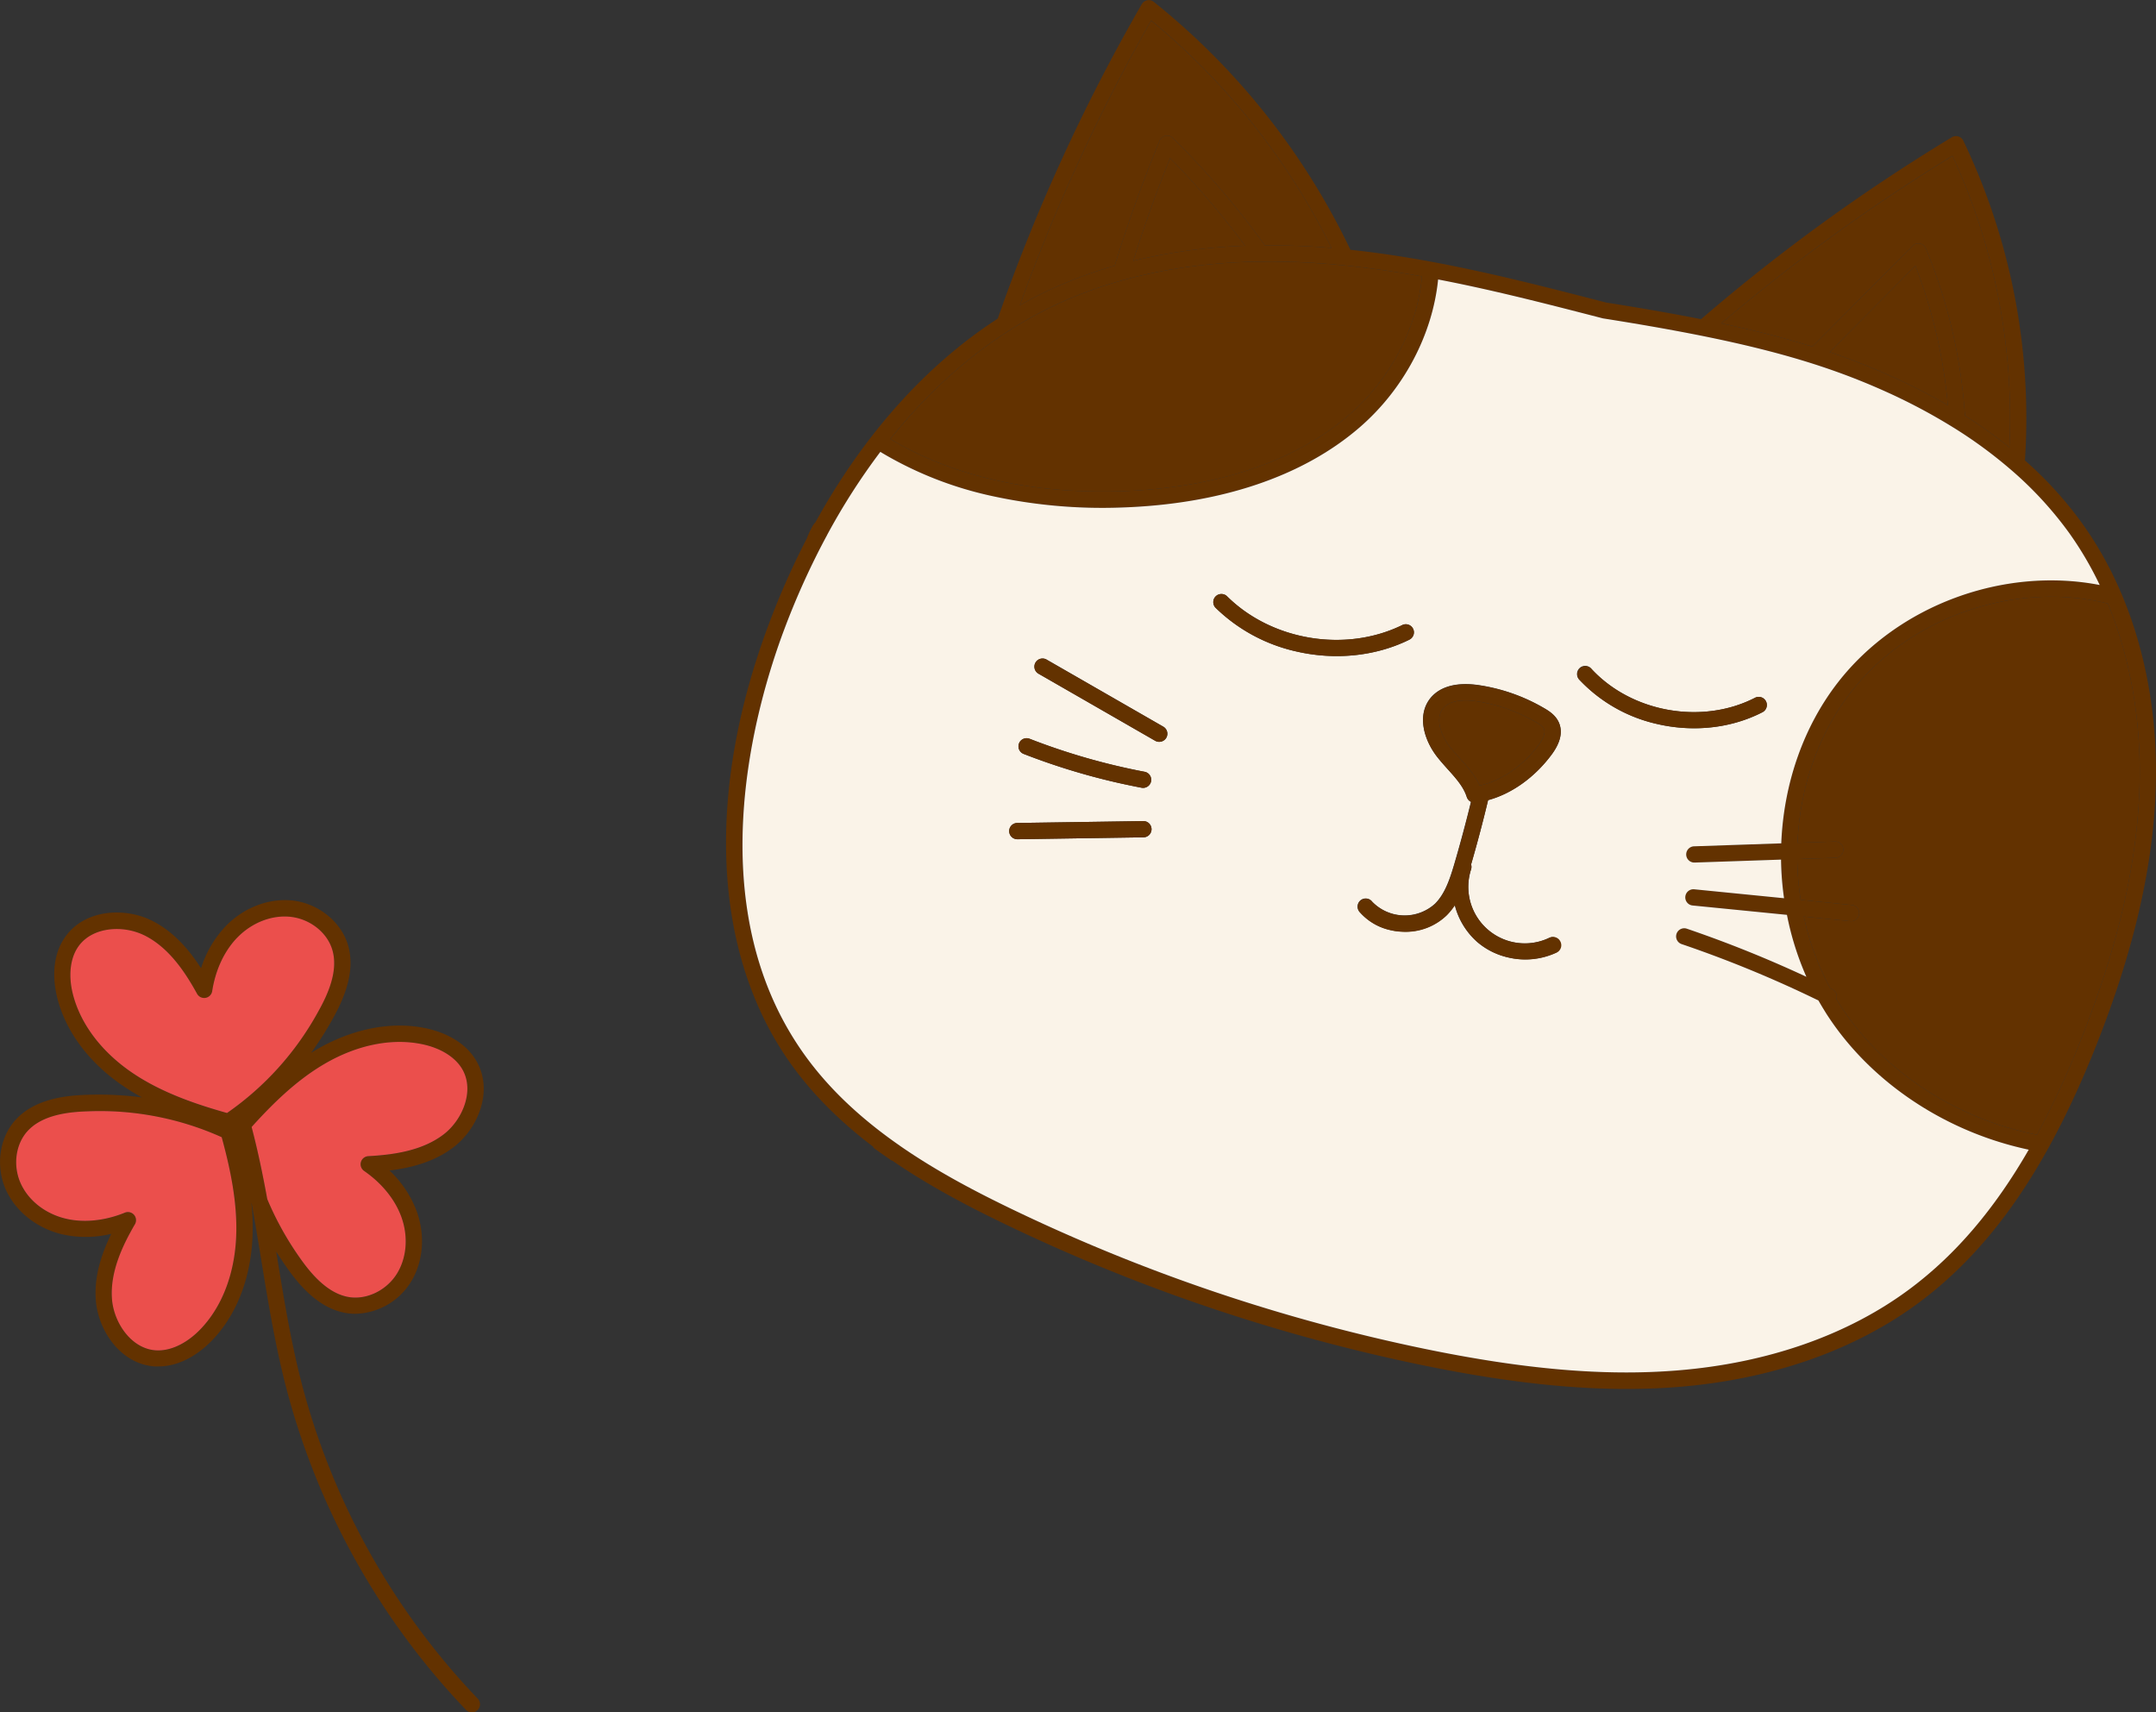 <?xml version="1.0" encoding="UTF-8"?> <svg xmlns="http://www.w3.org/2000/svg" id="Слой_1" data-name="Слой 1" viewBox="0 0 887.19 704.59"><rect x="0" y="0" width="887.19" height="704.59" fill="#333333" stroke="none"/> <defs> <style>.cls-1{fill:#633200;}.cls-2{fill:#faf3e8;}.cls-3{fill:#eb4f4c;}</style> </defs> <path class="cls-1" d="M1104.16,453.78c.61-27.79-4.29-54.41-14.07-77.59a3.81,3.81,0,0,0-.35-.8A149.58,149.58,0,0,0,1073.82,347a156.84,156.84,0,0,0-23.54-25.89,264.31,264.31,0,0,0-25.36-131.55,3.35,3.35,0,0,0-2.06-1.75,3.28,3.28,0,0,0-2.68.35A765,765,0,0,0,917,263c-11.63-2.3-24.49-4.55-39-6.83-34.17-8.83-69.42-17.92-105.28-21.72a291.46,291.46,0,0,0-80.9-102,3.33,3.33,0,0,0-2.71-.67,3.37,3.37,0,0,0-2.27,1.62,763.15,763.15,0,0,0-59.25,129.37c-29.64,19.19-55.31,47.95-75.17,84.08-.62-.13-3.44,6.12-3.28,6.15a323,323,0,0,0-15.69,35.29c-26.13,69.47-23.15,135.06,8.17,179.94,9.72,13.94,21.84,25.56,35,35.5l-.37.05c2.54,1.86,5.13,3.66,7.72,5.45l.23,0c15.27,10.51,31.56,19,47,26.42a740.46,740.46,0,0,0,153.7,53.93c5.72,1.32,11.47,2.59,17.23,3.77,41.52,8.56,75,11.42,105.45,9,38.75-3.11,73.22-15.27,99.7-35.16,29.54-22.2,52.43-55.45,72.06-104.66C1095.32,522.38,1103.43,486.85,1104.16,453.78Zm-83.69-258a257.42,257.42,0,0,1,23.41,119.94,197.69,197.69,0,0,0-18.28-13,216.69,216.69,0,0,0-16.11-68.84,3.4,3.4,0,0,0-2.44-2,3.34,3.34,0,0,0-3,.92q-20.62,20.75-41.23,41.5c-11.17-3.48-23.41-6.6-37.49-9.58A757.29,757.29,0,0,1,1020.47,195.78Zm-1.91,102.64a251.4,251.4,0,0,0-23.18-11.88c-8.17-3.68-16.51-7-25.45-10q17.63-17.76,35.26-35.49A209.93,209.93,0,0,1,1018.56,298.42ZM690.72,140.08a284.83,284.83,0,0,1,74.22,93.59h-.22c-9.29-.78-18.35-1.11-27.16-1a351.9,351.9,0,0,0-37.9-44.23,3.34,3.34,0,0,0-5.45,1.09c-6.92,16.77-13.14,34.08-18.5,51.49a181.73,181.73,0,0,0-25.47,9.34c-4.61,2.09-9.12,4.41-13.57,6.93A754.82,754.82,0,0,1,690.72,140.08Zm38.69,92.72A229.42,229.42,0,0,0,683.33,239c4.51-14.28,9.6-28.45,15.17-42.28A345.12,345.12,0,0,1,729.41,232.8ZM653,256.38c31.15-14.18,68.55-19.59,111.16-16.06,2,.16,3.89.35,5.84.54l.1,0c10.73,1.07,21.42,2.64,32.07,4.55-2,21.23-13.08,42.37-30.11,57.07-28.08,24.23-66.45,30.4-93.7,31.3-25.92.85-63.08-2.27-95-21.51C603.38,287.33,627,268.25,653,256.38Zm350.26,405.35c-25.46,19.13-58.73,30.84-96.21,33.84-29.77,2.39-62.69-.43-103.58-8.85A734.94,734.94,0,0,1,634.1,629.53c-15.41-7.4-31.72-15.93-46.89-26.48a3.17,3.17,0,0,0-.56-.4c-15-10.49-28.83-23-39.52-38.29-42.65-61.14-19.38-141.88-7.39-173.77A314.26,314.26,0,0,1,557,352.5a3.64,3.64,0,0,0,.34-.65,268,268,0,0,1,21.93-34.25,151.14,151.14,0,0,0,44.93,17.94,213.28,213.28,0,0,0,54.41,4.95c40.62-1.36,74.45-12.73,97.85-32.93,18.16-15.67,30.06-38.19,32.34-60.9,8.28,1.59,16.52,3.37,24.73,5.27,14.49,3.35,28.84,7.06,43,10.72a1.8,1.8,0,0,0,.32.06c55.26,8.72,86.65,16.83,115.79,29.93a237.26,237.26,0,0,1,27.83,14.72,3.85,3.85,0,0,0,.38.23A187.29,187.29,0,0,1,1044.5,325l.18.15a151.12,151.12,0,0,1,23.72,25.77A141.19,141.19,0,0,1,1081,372.38c-39.47-7.64-82.86,8.21-107.61,39.93C959.21,430.54,951,454,950,478.68l-35.9,1.22a3.34,3.34,0,0,0-.64,6.59,3.14,3.14,0,0,0,.87.09l35.58-1.21a123.61,123.61,0,0,0,1.23,15.89l-37-3.68a3.35,3.35,0,0,0-1.09,6.59l.43.07,38.86,3.86a119.92,119.92,0,0,0,8,25.49,494.16,494.16,0,0,0-49.19-19.79,3.34,3.34,0,1,0-2.16,6.33,483.47,483.47,0,0,1,56.27,23.21c1.06,1.89,2.09,3.62,3.14,5.25,17.52,27.41,47.45,47.85,81,55.6.79.18,1.58.36,2.37.52C1037.71,629.21,1021.83,647.79,1003.27,661.73Zm69.87-101.79a363.31,363.31,0,0,1-17.9,38.65C1021.6,592,991.4,572.11,974.06,545c-.46-.72-.93-1.47-1.38-2.24a3.34,3.34,0,0,0-1.66-4.06l-.88-.42a111.08,111.08,0,0,1-10.85-29.48l19.27,1.92a3.35,3.35,0,0,0,.65-6.66L958,501.94a117.4,117.4,0,0,1-1.42-16.8l15.74-.53a3.34,3.34,0,1,0-.22-6.68l-15.41.52c1-23.11,8.74-45,22-62,24.21-31,67.46-45.84,105.7-36.46,9.09,22,13.65,47.29,13.07,73.68C1096.76,485.89,1088.8,520.66,1073.14,559.94Z" transform="translate(-217.02 -131.67)"></path> <path class="cls-1" d="M729.41,232.8A229.42,229.42,0,0,0,683.33,239c4.51-14.28,9.6-28.45,15.17-42.28A345.12,345.12,0,0,1,729.41,232.8Z" transform="translate(-217.02 -131.67)"></path> <path class="cls-1" d="M764.94,233.67h-.22c-9.29-.78-18.35-1.11-27.16-1a351.9,351.9,0,0,0-37.9-44.23,3.34,3.34,0,0,0-5.45,1.09c-6.92,16.77-13.14,34.08-18.5,51.49a181.73,181.73,0,0,0-25.47,9.34c-4.61,2.09-9.12,4.41-13.57,6.93a754.82,754.82,0,0,1,54.05-117.15A284.83,284.83,0,0,1,764.94,233.67Z" transform="translate(-217.02 -131.67)"></path> <path class="cls-1" d="M1043.88,315.72a197.69,197.69,0,0,0-18.28-13,216.69,216.69,0,0,0-16.11-68.84,3.4,3.4,0,0,0-2.44-2,3.34,3.34,0,0,0-3,.92q-20.62,20.75-41.23,41.5c-11.17-3.48-23.41-6.6-37.49-9.58a757.29,757.29,0,0,1,95.16-68.9A257.42,257.42,0,0,1,1043.88,315.72Z" transform="translate(-217.02 -131.67)"></path> <path class="cls-1" d="M1018.56,298.42a251.4,251.4,0,0,0-23.18-11.88c-8.17-3.68-16.51-7-25.45-10q17.63-17.76,35.26-35.49A209.93,209.93,0,0,1,1018.56,298.42Z" transform="translate(-217.02 -131.67)"></path> <path class="cls-1" d="M772.07,302.5c-28.08,24.23-66.45,30.4-93.7,31.3-25.92.85-63.08-2.27-95-21.51,20-25,43.59-44,69.64-55.91,31.15-14.18,68.55-19.59,111.16-16.06,2,.16,3.89.35,5.84.54l.1,0c10.73,1.07,21.42,2.64,32.07,4.55C800.21,266.66,789.1,287.8,772.07,302.5Z" transform="translate(-217.02 -131.67)"></path> <path class="cls-1" d="M1073.14,559.94a363.31,363.31,0,0,1-17.9,38.65C1021.6,592,991.4,572.11,974.06,545c-.46-.72-.93-1.47-1.38-2.24a3.34,3.34,0,0,0-1.66-4.06l-.88-.42a111.08,111.08,0,0,1-10.85-29.48l19.27,1.92a3.35,3.35,0,0,0,.65-6.66L958,501.94a117.4,117.4,0,0,1-1.42-16.8l15.74-.53a3.34,3.34,0,1,0-.22-6.68l-15.41.52c1-23.11,8.74-45,22-62,24.21-31,67.46-45.84,105.7-36.46,9.09,22,13.65,47.29,13.07,73.68C1096.76,485.89,1088.8,520.66,1073.14,559.94Z" transform="translate(-217.02 -131.67)"></path> <path class="cls-2" d="M1049.45,604.19c-33.57-7.75-63.5-28.19-81-55.6-1-1.63-2.08-3.36-3.14-5.25A483.47,483.47,0,0,0,909,520.13a3.34,3.34,0,1,1,2.16-6.33,494.16,494.16,0,0,1,49.19,19.79,119.92,119.92,0,0,1-8-25.49l-38.86-3.86-.43-.07a3.35,3.35,0,0,1,1.09-6.59l37,3.68a123.61,123.61,0,0,1-1.23-15.89l-35.58,1.21a3.14,3.14,0,0,1-.87-.09,3.34,3.34,0,0,1,.64-6.59l35.9-1.22c1-24.69,9.21-48.14,23.43-66.37,24.75-31.72,68.14-47.57,107.61-39.93a141.19,141.19,0,0,0-12.64-21.51,151.12,151.12,0,0,0-23.72-25.77l-.18-.15a187.29,187.29,0,0,0-23.66-17.36,3.85,3.85,0,0,1-.38-.23,237.26,237.26,0,0,0-27.83-14.72c-29.14-13.1-60.53-21.21-115.79-29.93a1.8,1.8,0,0,1-.32-.06c-14.17-3.66-28.52-7.37-43-10.72-8.21-1.9-16.45-3.68-24.73-5.27-2.28,22.71-14.18,45.23-32.34,60.9-23.4,20.2-57.23,31.57-97.85,32.93a213.28,213.28,0,0,1-54.41-4.95,151.14,151.14,0,0,1-44.93-17.94,268,268,0,0,0-21.93,34.25,3.64,3.64,0,0,1-.34.65,314.26,314.26,0,0,0-17.24,38.09c-12,31.89-35.26,112.63,7.39,173.77,10.69,15.33,24.53,27.8,39.52,38.29a3.17,3.17,0,0,1,.56.4c15.17,10.55,31.48,19.08,46.89,26.48a734.94,734.94,0,0,0,169.38,57.19c40.89,8.42,73.81,11.24,103.58,8.85,37.48-3,70.75-14.71,96.21-33.84,18.56-13.94,34.44-32.52,48.55-57C1051,604.55,1050.24,604.37,1049.45,604.19ZM643.14,404.3a3.35,3.35,0,0,1,4.57-1.23l48,27.59a3.34,3.34,0,0,1-2.42,6.16,3.26,3.26,0,0,1-.92-.36l-48-27.59A3.35,3.35,0,0,1,643.14,404.3Zm-6.79,33.24a3.35,3.35,0,0,1,4.33-1.9A268.59,268.59,0,0,0,688,449.23a3.34,3.34,0,1,1-1.25,6.57c-3.58-.69-7.17-1.44-10.73-2.26a274.55,274.55,0,0,1-37.81-11.67A3.33,3.33,0,0,1,636.35,437.54Zm51.23,38.66-51.86.79a3.15,3.15,0,0,1-.81-.09,3.34,3.34,0,0,1,.71-6.6l51.86-.78a3.34,3.34,0,1,1,.1,6.68Zm109.25-81.26c-14.29,7-31,8.35-46.43,4.77a69.17,69.17,0,0,1-33.13-17.92,3.34,3.34,0,1,1,4.71-4.74c18.4,18.22,48.65,23.21,71.93,11.88a3.34,3.34,0,1,1,2.92,6Zm60.74,128.6a30.4,30.4,0,0,1-20,2.06,29.48,29.48,0,0,1-12.79-6.43,30.13,30.13,0,0,1-9.15-15.07,27.44,27.44,0,0,1-3.3,4.1A24.36,24.36,0,0,1,794.27,515a25.42,25.42,0,0,1-5.18-.67,23.38,23.38,0,0,1-12.44-7.25,3.34,3.34,0,1,1,5-4.4,18.62,18.62,0,0,0,25.92.77c4.06-4.1,6.07-10.13,7.93-16.47,2.44-8.32,4.72-16.86,6.81-25.41a3.36,3.36,0,0,1-1.75-2c-1.34-4.23-4.51-7.75-7.86-11.46-1.42-1.59-2.89-3.22-4.25-4.95-5.42-6.9-8.43-17-3-24.05,3.94-5,11-6.95,20.39-5.5A75,75,0,0,1,852.35,423c2.46,1.43,4.91,3.15,6.16,6,1.65,3.81.64,8.24-3,13.14-7,9.42-16.47,16.14-26.14,18.74-2.12,8.9-4.47,17.78-7,26.47a3.41,3.41,0,0,1,0,2,23.26,23.26,0,0,0,32.27,28.14,3.35,3.35,0,0,1,2.93,6Zm9.56-112A3.35,3.35,0,1,1,872,407c16.61,17.88,45.51,22.93,67.21,11.78a3.34,3.34,0,1,1,3.06,5.94c-13.21,6.8-28.82,8.22-43.29,4.87A62.82,62.82,0,0,1,867.13,411.55Z" transform="translate(-217.02 -131.67)"></path> <path class="cls-1" d="M796.83,394.94c-14.29,7-31,8.35-46.43,4.77a69.17,69.17,0,0,1-33.13-17.92,3.34,3.34,0,1,1,4.71-4.74c18.4,18.22,48.65,23.21,71.93,11.88a3.34,3.34,0,1,1,2.92,6Z" transform="translate(-217.02 -131.67)"></path> <path class="cls-1" d="M942.3,424.71c-13.21,6.8-28.82,8.22-43.29,4.87a62.82,62.82,0,0,1-31.88-18A3.35,3.35,0,1,1,872,407c16.61,17.88,45.51,22.93,67.21,11.78a3.34,3.34,0,1,1,3.06,5.94Z" transform="translate(-217.02 -131.67)"></path> <path class="cls-1" d="M859.11,519.06a3.35,3.35,0,0,0-4.47-1.54,23.26,23.26,0,0,1-32.27-28.14,3.41,3.41,0,0,0,0-2c2.52-8.69,4.87-17.57,7-26.47,9.67-2.6,19.16-9.32,26.14-18.74,3.63-4.9,4.64-9.33,3-13.14-1.25-2.9-3.7-4.62-6.16-6a75,75,0,0,0-26.43-9.34c-9.4-1.45-16.45.46-20.39,5.5-5.48,7-2.47,17.15,3,24.05,1.36,1.73,2.83,3.36,4.25,4.95,3.35,3.71,6.52,7.23,7.86,11.46a3.36,3.36,0,0,0,1.75,2c-2.09,8.55-4.37,17.09-6.81,25.41-1.86,6.34-3.87,12.37-7.93,16.47a18.62,18.62,0,0,1-25.92-.77,3.34,3.34,0,1,0-5,4.4,23.38,23.38,0,0,0,12.44,7.25,25.42,25.42,0,0,0,5.18.67,24.36,24.36,0,0,0,18.09-6.84,27.44,27.44,0,0,0,3.3-4.1,30.13,30.13,0,0,0,9.15,15.07,29.48,29.48,0,0,0,12.79,6.43,30.4,30.4,0,0,0,20-2.06A3.35,3.35,0,0,0,859.11,519.06Zm-33.2-64.18c-2-4.31-5.14-7.82-8.21-11.22-1.41-1.57-2.74-3.05-4-4.6-3.7-4.69-6.19-11.64-2.94-15.81,3.13-4,10.18-3.6,14.1-3,1.65.25,3.3.57,4.94.95A69.44,69.44,0,0,1,849,428.76c1.48.85,2.91,1.8,3.39,2.91.83,1.94-1,4.92-2.23,6.52C843.72,446.86,834.63,453.07,825.91,454.88Z" transform="translate(-217.02 -131.67)"></path> <path class="cls-1" d="M850.14,438.19c-6.42,8.67-15.51,14.88-24.23,16.69-2-4.31-5.14-7.82-8.21-11.22-1.41-1.57-2.74-3.05-4-4.6-3.7-4.69-6.19-11.64-2.94-15.81,3.13-4,10.18-3.6,14.1-3,1.65.25,3.3.57,4.94.95A69.44,69.44,0,0,1,849,428.76c1.48.85,2.91,1.8,3.39,2.91C853.2,433.61,851.34,436.59,850.14,438.19Z" transform="translate(-217.02 -131.67)"></path> <path class="cls-1" d="M696.91,435.23a3.35,3.35,0,0,1-3.66,1.59,3.26,3.26,0,0,1-.92-.36l-48-27.59a3.34,3.34,0,1,1,3.33-5.8l48,27.59A3.36,3.36,0,0,1,696.91,435.23Z" transform="translate(-217.02 -131.67)"></path> <path class="cls-1" d="M690.71,453.13a3.36,3.36,0,0,1-3.92,2.67c-3.58-.69-7.17-1.44-10.73-2.26a274.55,274.55,0,0,1-37.81-11.67,3.34,3.34,0,1,1,2.43-6.23A268.59,268.59,0,0,0,688,449.23,3.34,3.34,0,0,1,690.71,453.13Z" transform="translate(-217.02 -131.67)"></path> <path class="cls-1" d="M687.58,476.2l-51.86.79a3.15,3.15,0,0,1-.81-.09,3.34,3.34,0,0,1,.71-6.6l51.86-.78a3.34,3.34,0,1,1,.1,6.68Z" transform="translate(-217.02 -131.67)"></path> <path class="cls-1" d="M340.68,699c-4.15-16.43-6.94-33.52-9.62-50.05l-.39-2.31c1.35,2.15,2.76,4.29,4.26,6.43,5.08,7.23,13.15,17.06,24.69,18.9a22.63,22.63,0,0,0,3.58.28A27.59,27.59,0,0,0,386,659.3c5.13-8.19,6.1-19,2.58-29a44.35,44.35,0,0,0-11.28-17c8.83-1.08,18.49-3.54,26.43-9.65,10-7.7,16.28-22.91,9.53-35.06-5.2-9.37-15.6-12.73-21.34-13.9-14.16-2.88-30.12.33-44.94,9-.65.38-1.3.78-1.94,1.18a136.83,136.83,0,0,0,8.9-14c4.3-7.72,9.63-19.27,6.25-30.46-2.89-9.58-12.29-17.07-22.88-18.22-9.61-1-19.76,2.82-27.17,10.31a44.27,44.27,0,0,0-10.38,17.57c-4.83-7.48-11.25-15.1-20.22-19.58-11.27-5.63-27.72-4.66-35.7,6.71-6.17,8.77-4.66,19.59-3.2,25.27,3.57,14,13.42,27,27.74,36.49,2.3,1.54,4.67,3,7.08,4.26a137,137,0,0,0-22.74-1.07c-8.83.29-21.48,1.69-29.33,10.35-6.73,7.41-8.29,19.32-3.82,29,4.07,8.77,12.6,15.5,22.83,18a44.35,44.35,0,0,0,20.42-.15c-3.93,8-7.15,17.41-6.36,27.41,1,12.57,10.29,26.15,24.14,27.14.55,0,1.1,0,1.64,0,9.92,0,17.77-6.38,21.67-10.32,10.16-10.28,16.19-25.41,17-42.59a99.91,99.91,0,0,0-.43-14.39l.12.28c1.39,7.71,2.65,15.42,3.89,23,2.72,16.66,5.53,33.9,9.74,50.61a302.4,302.4,0,0,0,74.43,134.62,3.35,3.35,0,1,0,4.83-4.63A295.48,295.48,0,0,1,340.68,699Zm-26.49-58.18c-.71,15.52-6.06,29.08-15.05,38.19-5.63,5.69-12.22,8.71-18.08,8.3-10.13-.72-17.2-11.46-17.95-21-.9-11.44,4.58-22.52,9.45-30.9a3.35,3.35,0,0,0-2.89-5,3.49,3.49,0,0,0-1.26.25c-8.29,3.39-17,4.26-24.44,2.45-8.28-2-15.14-7.36-18.35-14.31-3.38-7.28-2.27-16.19,2.71-21.67,6.14-6.78,17-7.9,24.59-8.15a122.22,122.22,0,0,1,55.33,10.64C311.63,612,314.85,626.45,314.19,640.79Zm-3.75-51.16c-12.38-3.49-26.42-8.18-38.38-16.14-12.93-8.61-21.79-20.19-25-32.58-2-7.76-1.17-15,2.2-19.78,3.53-5,9.6-7.2,15.76-7.2a26,26,0,0,1,11.48,2.64c10.26,5.12,16.94,15.53,21.61,24a3.34,3.34,0,0,0,6.23-1.1c1.37-8.85,5.1-16.74,10.5-22.2,6-6.06,14.12-9.17,21.71-8.36,8,.86,15.06,6.41,17.19,13.5,2.64,8.75-2,18.62-5.69,25.27A122.16,122.16,0,0,1,310.44,589.63Zm10.12,5.76c8.26-9.16,18.12-19,29.8-25.85,13.39-7.88,27.66-10.81,40.21-8.25,7.84,1.59,14,5.46,16.83,10.59,4.92,8.88-.2,20.67-7.77,26.51-9.09,7-21.37,8.46-31.05,9a3.34,3.34,0,0,0-1.72,6.09c7.37,5.09,12.84,11.89,15.4,19.14,2.83,8,2.11,16.69-1.94,23.18-4.26,6.81-12.34,10.74-19.65,9.58-9-1.44-15.88-9.91-20.26-16.15A127.25,127.25,0,0,1,327,625.06C325.19,615.12,323.14,605.17,320.56,595.39Z" transform="translate(-217.02 -131.67)"></path> <path class="cls-3" d="M348.08,547.7a122.16,122.16,0,0,1-37.64,41.93c-12.38-3.49-26.42-8.18-38.38-16.14-12.93-8.61-21.79-20.19-25-32.58-2-7.76-1.17-15,2.2-19.78,3.53-5,9.6-7.2,15.76-7.2a26,26,0,0,1,11.48,2.64c10.26,5.12,16.94,15.53,21.61,24a3.34,3.34,0,0,0,6.23-1.1c1.37-8.85,5.1-16.74,10.5-22.2,6-6.06,14.12-9.17,21.71-8.36,8,.86,15.06,6.41,17.19,13.5C356.41,531.18,351.79,541.05,348.08,547.7Z" transform="translate(-217.02 -131.67)"></path> <path class="cls-3" d="M314.19,640.79c-.71,15.52-6.06,29.08-15.05,38.19-5.63,5.69-12.22,8.71-18.08,8.3-10.13-.72-17.2-11.46-17.95-21-.9-11.44,4.58-22.52,9.45-30.9a3.35,3.35,0,0,0-2.89-5,3.49,3.49,0,0,0-1.26.25c-8.29,3.39-17,4.26-24.44,2.45-8.28-2-15.14-7.36-18.35-14.31-3.38-7.28-2.27-16.19,2.71-21.67,6.14-6.78,17-7.9,24.59-8.15a122.22,122.22,0,0,1,55.33,10.64C311.63,612,314.85,626.45,314.19,640.79Z" transform="translate(-217.02 -131.67)"></path> <path class="cls-3" d="M399.63,598.39c-9.09,7-21.37,8.46-31.05,9a3.34,3.34,0,0,0-1.72,6.09c7.37,5.09,12.84,11.89,15.4,19.14,2.83,8,2.11,16.69-1.94,23.18-4.26,6.81-12.34,10.74-19.65,9.58-9-1.44-15.88-9.91-20.26-16.15A127.25,127.25,0,0,1,327,625.06c-1.81-9.94-3.86-19.89-6.44-29.67,8.26-9.16,18.12-19,29.8-25.85,13.39-7.88,27.66-10.81,40.21-8.25,7.84,1.59,14,5.46,16.83,10.59C412.32,580.76,407.2,592.55,399.63,598.39Z" transform="translate(-217.02 -131.67)"></path> </svg> 